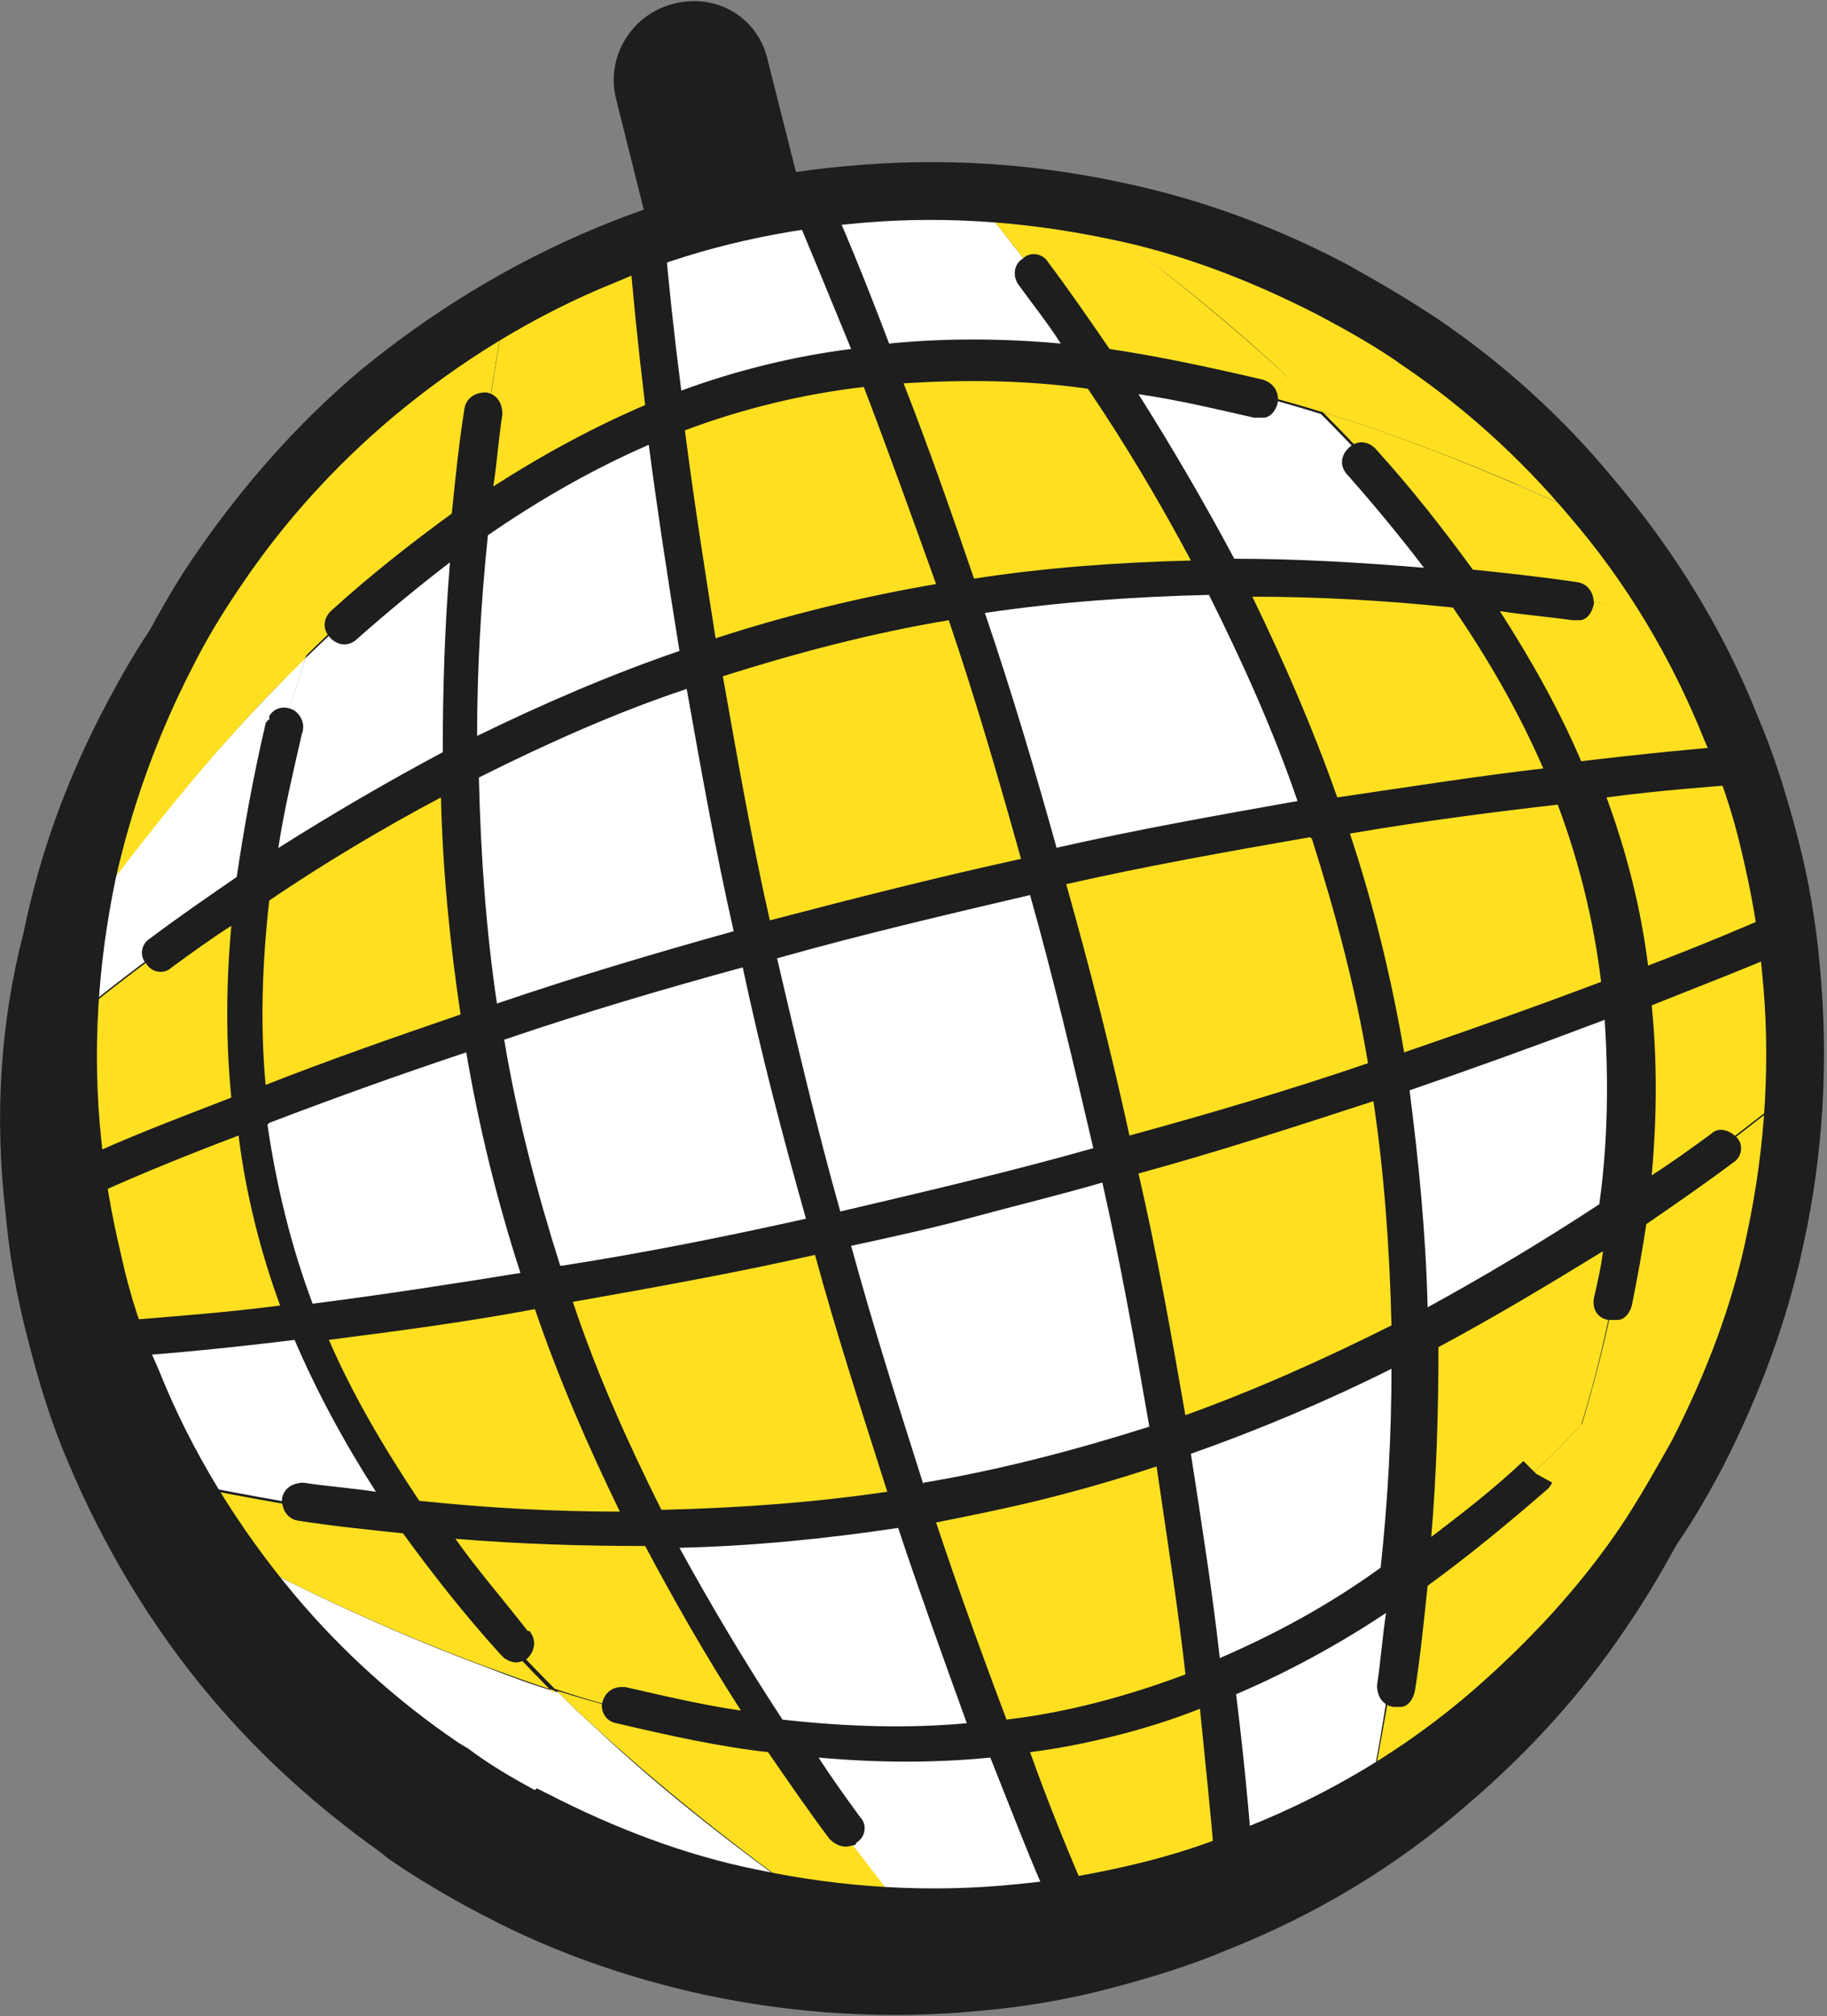<?xml version="1.0" encoding="UTF-8"?> <svg xmlns="http://www.w3.org/2000/svg" id="Calque_1" data-name="Calque 1" version="1.1" viewBox="0 0 101.1 111.5"><rect x="0" y="0" width="101.1" height="111.5" fill="#808080" stroke="none"/><defs><style> .cls-1 { fill: #1e1e1e; } .cls-1, .cls-2, .cls-3 { stroke-width: 0px; } .cls-2 { fill: #ffe021; } .cls-3 { fill: #fff; } </style></defs><path class="cls-3" d="M84.9,90.3c-.4.4-.2.2,0,0h0Z"></path><g><path class="cls-1" d="M95.1,43.4c-1.9-4.8-4.6-9.3-8-13.2-2.9-3.4-6.2-6.4-9.8-8.9-1.5-1-3.2-2.1-5-3-4-2.1-8.1-3.6-12.4-4.5-5.1-1.1-10.3-1.4-15.4-.9-4.6.4-9.4,1.6-13.7,3.4-4.8,2-9.3,4.7-13.2,8-3.4,2.9-6.4,6.2-8.8,9.8-1.2,1.7-2.1,3.3-3,5h0c-2.1,4-3.6,8.1-4.5,12.5C0,56.6-.3,61.8.3,67c.2,2.3.6,4.6,1.2,6.9h0c.6,2.4,1.3,4.7,2.2,6.8,2,4.8,4.7,9.3,8,13.2,2.7,3.2,5.8,6,9.3,8.5l.5.4c1.6,1.1,3.3,2.1,5,3l.4.2c3.8,2,7.9,3.4,12,4.3,5.1,1.1,10.3,1.4,15.4.9,2.3-.2,4.7-.6,7-1.2s4.6-1.3,6.7-2.2c4.8-1.9,9.3-4.6,13.2-8,3.4-2.9,6.4-6.2,8.8-9.8h0c1.1-1.6,2.1-3.3,3-5,2.1-3.9,3.6-8.1,4.5-12.4,1.1-5.1,1.4-10.3.9-15.4-.2-2.3-.6-4.7-1.2-7h0c-.6-2.3-1.3-4.6-2.2-6.7Z"></path><g><g><path class="cls-3" d="M26.2,28.6c-.4,3.4-.6,7-.7,10.7,0,1,0,1.9,0,2.9-1.2.6-2.3,1.2-3.4,1.8-2.8,1.6-5.6,3.3-8.1,5,.5-4.1,1.5-8.4,2.9-12.6,3-2.9,6.1-5.6,9.4-7.8Z"></path><path class="cls-3" d="M16.9,36.4c-1.4,4.3-2.4,8.5-2.9,12.6-1.8,1.2-3.5,2.4-5.2,3.6-1.6,1.2-3.2,2.4-4.6,3.6,0-1.9.3-3.7.6-5.6,3.3-4.5,6.7-8.7,10.4-12.5.6-.6,1.1-1.2,1.7-1.7Z"></path><path class="cls-3" d="M26.8,56.8c.8,4.9,2,9.7,3.6,14.4-4.9.8-9.5,1.5-13.6,2h0c-1.5-3.8-2.5-7.7-2.9-11.8h0c3.8-1.5,8.2-3,12.9-4.6h0Z"></path><path class="cls-3" d="M22.7,84c-2.5-.3-4.9-.6-7.2-1-1.7-.3-3.3-.6-4.8-.9-1.1-1.9-2.1-3.9-2.9-5.9-.3-.7-.5-1.3-.8-2,2.5-.2,6.1-.6,9.8-1.1.6,1.4,1.2,2.8,1.9,4.2,1.1,2.3,2.5,4.5,4,6.6Z"></path><path class="cls-3" d="M45.4,105.5c-1.2-.2-2.4-.4-3.6-.6-4.2-.9-8.2-2.4-12-4.4h0c-1.7-.9-3.3-1.8-4.8-2.9h0s0,0,0,0c-3.5-2.4-6.7-5.2-9.5-8.5-.9-1-1.7-2.1-2.4-3.1h0c4.6,2.4,9.2,4.5,13.8,6.2,1.3.5,2.6,1,4,1.4h0s0,0,0,0c.7.7,1.3,1.3,2,1.9,3.8,3.6,8.1,6.9,12.6,10.1Z"></path><path class="cls-3" d="M55.2,96.3h0c-1.7.2-3.3.3-5,.3-2.4,0-4.7-.1-7.2-.4-1.9-2.8-3.8-5.8-5.5-9-.5-.8-.9-1.7-1.4-2.6,4.3,0,8.7-.4,13-1,.5,0,1-.1,1.5-.2,1.6,4.8,3.2,9.1,4.6,12.9Z"></path><path class="cls-3" d="M58.9,105.5c-.7.1-1.4.2-2.2.3-2.2.2-4.4.3-6.5.2-1.4-1.7-3-3.8-4.5-5.8-.9-1.2-1.8-2.5-2.7-3.9,2.4.3,4.8.4,7.2.4,1.7,0,3.4-.1,5-.3h0c1.3,3.5,2.7,6.8,3.7,9.1Z"></path><path class="cls-3" d="M46,68.2c-5.4,1.2-10.6,2.2-15.6,3h0c-1.6-4.7-2.8-9.6-3.6-14.4h0c4.8-1.6,9.9-3.2,15.2-4.6,1.2,5.3,2.5,10.8,4,16.1Z"></path><path class="cls-3" d="M38.9,36.5h0c.8,5,1.8,10.2,3,15.6-5.3,1.5-10.4,3-15.2,4.6,0-.3-.1-.6-.2-1-.7-4.6-1-9.1-1.1-13.6,3.9-2,8-3.8,12.2-5.2.4-.1.8-.3,1.2-.4h0Z"></path><path class="cls-3" d="M36.9,22.9s0,0,0,0c.5,4,1.2,8.7,2,13.6h0c-.4.1-.8.3-1.2.4-4.2,1.5-8.3,3.3-12.2,5.2,0-1,0-1.9,0-2.9,0-3.7.3-7.3.7-10.7,2.2-1.5,4.4-2.8,6.7-3.9,1.3-.7,2.7-1.3,4-1.8Z"></path><path class="cls-3" d="M48.7,20h0c-4,.4-8,1.4-11.8,2.9-.5-3.7-.8-7.2-1-9.8,1.4-.5,2.9-1,4.5-1.3h0c1.5-.4,3-.7,4.6-.9,1,2.3,2.4,5.6,3.7,9.1Z"></path><path class="cls-3" d="M62,64.2c-5.3,1.5-10.7,2.8-16,4-1.5-5.3-2.8-10.7-4-16.1,5.3-1.5,10.7-2.8,16-4,1.5,5.3,2.8,10.7,4,16Z"></path><path class="cls-3" d="M62,64.2c1.2,5.4,2.2,10.6,3,15.6-4.7,1.6-9.5,2.8-14.4,3.6h0c-1.6-4.8-3.2-9.9-4.6-15.2,5.3-1.2,10.8-2.5,16-4Z"></path><path class="cls-3" d="M77.6,87.4c-.2,1.7-.4,3.3-.6,4.9-.4,2.5-.8,5.1-1.3,7.3-1.8,1.1-3.7,2-5.7,2.8-.7.3-1.4.5-2.1.8-.2-2.6-.5-6.1-1-9.9,1.5-.6,3.1-1.3,4.5-2.1,2.1-1.1,4.1-2.4,6.1-3.8Z"></path><path class="cls-3" d="M78.3,74.1c0,1,0,2,0,3,0,3.6-.3,7.1-.7,10.4-2,1.4-4,2.7-6.1,3.8-1.5.8-3,1.5-4.5,2.1-.5-4-1.1-8.6-1.9-13.6.5-.2.9-.3,1.4-.5,4.1-1.5,8.1-3.3,11.9-5.2Z"></path><path class="cls-3" d="M73.6,45.2c-4.9.8-10.2,1.8-15.6,3-1.5-5.3-3.1-10.4-4.6-15.2.4,0,.8-.1,1.3-.2,4.4-.7,8.8-1,13.2-1,2.1,3.9,3.9,8.1,5.5,12.5.1.3.2.6.3.9Z"></path><path class="cls-3" d="M60.8,20.2s0,0,0,0c-2.6-.3-5.2-.4-7.7-.4-1.5,0-2.9.1-4.4.3-1.4-3.5-2.7-6.8-3.7-9.1.7-.1,1.5-.2,2.2-.3,2.1-.2,4.3-.3,6.4-.2,1.4,1.7,3.1,3.8,4.6,5.9.9,1.2,1.8,2.5,2.8,3.9Z"></path><path class="cls-3" d="M81.3,32.4h0c-3.1-.3-6.3-.5-9.6-.6-1.3,0-2.6,0-3.9,0-.5-.9-.9-1.7-1.4-2.6-1.8-3.2-3.7-6.2-5.6-9,4,.5,8.2,1.4,12.3,2.7,3.1,3.1,5.9,6.3,8.2,9.6Z"></path><path class="cls-3" d="M90.4,59.6c0,2.5,0,5-.4,7.5-2.4,1.7-5,3.3-7.7,4.8-1.3.7-2.6,1.5-4,2.2,0-4.5-.3-9-1-13.6,0-.3,0-.7-.2-1,4.8-1.6,9.1-3.2,12.9-4.6h0c.2,1.5.3,3.1.3,4.7Z"></path></g><g><path class="cls-2" d="M50.2,105.9c-1.6,0-3.2-.2-4.8-.4-4.5-3.2-8.8-6.6-12.6-10.1-.7-.6-1.4-1.3-2-1.9,4.2,1.3,8.3,2.3,12.3,2.8.9,1.3,1.8,2.6,2.7,3.9,1.5,2,3.1,4.1,4.5,5.8Z"></path><g><path class="cls-2" d="M24,19.4c-2.5,4.9-4.7,9.9-6.4,14.9-.2.7-.5,1.4-.7,2.1-.6.6-1.1,1.1-1.7,1.7-3.7,3.8-7.1,8.1-10.4,12.5.1-.9.3-1.8.5-2.6.9-4.2,2.4-8.2,4.4-12h0c.9-1.7,1.8-3.3,2.9-4.9,2.4-3.5,5.3-6.7,8.6-9.5.9-.8,1.9-1.5,2.9-2.2Z"></path><path class="cls-2" d="M28,16.8c-.4,2.2-.8,4.7-1.2,7.2-.2,1.5-.4,3-.6,4.6-3.3,2.2-6.4,4.8-9.4,7.8.2-.7.5-1.4.7-2.1,1.7-5,3.9-9.9,6.4-14.9,1.3-.9,2.6-1.8,4-2.6Z"></path><path class="cls-2" d="M14,49c-.3,2.6-.5,5.2-.4,7.8,0,1.6.1,3.1.3,4.6-3.5,1.3-6.8,2.6-9.2,3.7-.1-.7-.2-1.4-.3-2.1-.2-2.3-.3-4.5-.2-6.7h0c1.4-1.2,3-2.4,4.6-3.6,1.6-1.2,3.4-2.4,5.2-3.6Z"></path><path class="cls-2" d="M25.6,42.2c0,4.5.4,9.1,1.1,13.6,0,.3,0,.6.2,1-4.8,1.6-9.1,3.2-12.9,4.6h0c-.2-1.5-.3-3.1-.3-4.6,0-2.6,0-5.1.4-7.8,2.6-1.7,5.3-3.4,8.1-5,1.1-.6,2.3-1.2,3.4-1.8Z"></path><path class="cls-2" d="M16.8,73.2c-3.7.4-7.3.9-9.8,1.1-.5-1.5-1-3-1.4-4.5h0s0,0,0,0h0c-.4-1.6-.7-3.1-.9-4.6,2.4-1,5.7-2.3,9.2-3.7.4,4,1.4,8,2.9,11.8Z"></path><path class="cls-2" d="M36.1,84.6c-1.5,0-3,0-4.5,0-3.1,0-6.1-.3-9-.6h0c-1.5-2.1-2.8-4.3-4-6.6-.7-1.4-1.4-2.8-1.9-4.2h0c4-.5,8.6-1.1,13.6-2,.1.3.2.6.3.9,1.5,4.3,3.4,8.5,5.4,12.5Z"></path><path class="cls-2" d="M43,96.2c-4-.5-8.1-1.4-12.3-2.8,0,0,0,0,0,0h0c-3-3-5.8-6.2-8.1-9.5,2.9.3,5.9.5,9,.6,1.5,0,3,0,4.5,0h0c.4.9.9,1.7,1.4,2.6,1.8,3.2,3.6,6.2,5.5,9Z"></path><path class="cls-2" d="M30.7,93.5c-1.3-.4-2.6-.9-4-1.4-4.6-1.7-9.2-3.8-13.8-6.2h0c-.9-1.2-1.6-2.4-2.4-3.7,1.5.3,3.1.6,4.8.9,2.3.4,4.7.7,7.2,1h0c2.3,3.3,5,6.4,8.1,9.5Z"></path><path class="cls-2" d="M50.6,83.4h0c-.5,0-1,.2-1.5.2-4.4.6-8.7,1-13,1h0c-2.1-4-3.9-8.2-5.4-12.5-.1-.3-.2-.6-.3-.9h0c4.9-.8,10.2-1.8,15.6-3,1.5,5.3,3,10.4,4.6,15.2Z"></path><path class="cls-2" d="M35.9,13.2c.2,2.5.6,6,1,9.8-1.4.5-2.7,1.1-4,1.8-2.3,1.1-4.5,2.4-6.7,3.9.2-1.6.4-3.1.6-4.6.4-2.5.8-5.1,1.2-7.2,1.9-1.1,3.8-2.1,5.9-2.9.7-.3,1.4-.5,2-.8Z"></path><path class="cls-2" d="M53.4,33c-4.9.8-9.7,2-14.4,3.6-.8-4.9-1.5-9.6-2-13.6,0,0,0,0,0,0,3.8-1.5,7.7-2.4,11.8-2.9h0s0,0,0,0c1.5,3.8,3.1,8.2,4.7,12.9Z"></path><path class="cls-2" d="M65,79.8c.8,4.9,1.5,9.5,1.9,13.6-3.8,1.5-7.7,2.5-11.7,3h0s0,0,0,0c-1.4-3.8-3-8.2-4.6-12.9,4.9-.8,9.7-2,14.4-3.6Z"></path><path class="cls-2" d="M66.9,93.4c.5,3.8.8,7.3,1,9.9-1.4.5-2.9,1-4.4,1.3h0c-1.5.4-3.1.7-4.6.9-1-2.4-2.3-5.6-3.7-9.1,4-.4,8-1.4,11.7-3Z"></path><path class="cls-2" d="M77.2,59.5c0,.3.1.7.2,1,.7,4.5,1,9.1,1,13.6-3.8,2-7.8,3.7-11.9,5.2-.5.2-.9.3-1.4.5-.8-4.9-1.8-10.2-3-15.6,5.3-1.5,10.4-3,15.2-4.7Z"></path><path class="cls-2" d="M77.2,59.5c-4.7,1.6-9.9,3.2-15.2,4.7-1.2-5.3-2.5-10.8-4-16,5.4-1.2,10.6-2.2,15.6-3,1.6,4.7,2.8,9.5,3.6,14.4Z"></path><path class="cls-2" d="M53.4,33c1.6,4.8,3.2,9.9,4.6,15.2-5.3,1.2-10.8,2.5-16,4-1.2-5.4-2.2-10.6-3-15.6h0c4.7-1.6,9.6-2.8,14.4-3.6Z"></path><path class="cls-2" d="M67.8,31.8c-4.3,0-8.8.4-13.2,1-.4,0-.8.1-1.3.2-1.6-4.8-3.2-9.1-4.7-12.9h0c1.5-.2,2.9-.3,4.4-.3,2.5,0,5.1,0,7.7.4,0,0,0,0,0,0,1.9,2.8,3.8,5.8,5.6,9,.5.9.9,1.7,1.4,2.6Z"></path><path class="cls-2" d="M90.4,29.8c-5-2.5-10.2-4.7-15.3-6.4-.6-.2-1.3-.4-1.9-.6-.6-.6-1.3-1.3-1.9-1.9-3.8-3.6-8.1-6.9-12.6-10.1,1.2.2,2.3.4,3.5.6,4.2.9,8.2,2.4,12,4.4,1.7.9,3.3,1.9,4.8,2.9,3.5,2.4,6.7,5.3,9.5,8.6.7.8,1.3,1.6,2,2.5Z"></path><path class="cls-2" d="M73.2,22.8c-4.2-1.3-8.3-2.2-12.3-2.7-.9-1.3-1.8-2.6-2.8-3.9-1.5-2-3.2-4.1-4.6-5.9,1.7,0,3.4.2,5.1.4h0c4.5,3.2,8.7,6.5,12.6,10.1.7.6,1.3,1.2,1.9,1.9Z"></path><path class="cls-2" d="M93.3,34.2c-1.8-.3-3.7-.7-5.7-1-2-.3-4.1-.6-6.2-.8-2.3-3.3-5.1-6.5-8.2-9.6.6.2,1.3.4,1.9.6,5.1,1.7,10.2,3.9,15.3,6.4,1,1.4,2,2.9,2.9,4.4Z"></path><path class="cls-2" d="M97,42.2c-2.6.2-6,.5-9.8,1-.6-1.4-1.2-2.8-1.9-4.2-1.1-2.2-2.5-4.4-3.9-6.6,2.1.2,4.2.5,6.2.8,2,.3,3.9.6,5.7,1,1.1,1.9,2.1,3.9,2.9,5.9.3.7.5,1.4.8,2.1Z"></path><path class="cls-2" d="M87.2,43.2h0c-4,.5-8.7,1.1-13.6,2-.1-.3-.2-.6-.3-.9-1.5-4.3-3.4-8.5-5.5-12.5,1.3,0,2.6,0,3.9,0,3.3,0,6.5.3,9.6.6h0c1.5,2.1,2.8,4.3,3.9,6.6.7,1.4,1.4,2.8,1.9,4.2Z"></path><path class="cls-2" d="M90.1,54.9h0c-3.8,1.5-8.2,3.1-12.9,4.6-.8-4.9-2-9.7-3.6-14.4,5-.8,9.6-1.5,13.6-1.9h0c1.5,3.8,2.5,7.7,2.9,11.7Z"></path><path class="cls-2" d="M98.3,46.6h0c.4,1.5.7,3.1.9,4.6,0,0,0,0,0,0-2.4,1-5.4,2.3-9,3.7-.4-4-1.4-7.9-2.9-11.7,3.8-.5,7.2-.8,9.8-1,.5,1.4,1,2.9,1.3,4.4Z"></path><path class="cls-2" d="M99.2,51.2h0c.1.7.2,1.5.3,2.2.2,2.2.3,4.3.2,6.5-1.2,1-2.5,2-3.8,3-1.9,1.4-3.8,2.8-5.9,4.2.3-2.5.5-5.1.4-7.5,0-1.6-.1-3.1-.3-4.7,3.6-1.4,6.7-2.6,9-3.7,0,0,0,0,0,0Z"></path><path class="cls-2" d="M90,67.1c-.5,3.9-1.3,7.8-2.5,11.7-3.1,3.3-6.4,6.2-9.8,8.6.4-3.3.6-6.8.7-10.4,0-1,0-2,0-3,1.3-.7,2.7-1.4,4-2.2,2.7-1.5,5.3-3.2,7.7-4.8Z"></path><path class="cls-2" d="M99.7,59.9c0,1.3-.2,2.7-.3,4,0,0,0,0,0,0-3,4.3-6.1,8.5-9.4,12.2-.8,1-1.7,1.9-2.5,2.8,1.2-4,2.1-7.9,2.5-11.7,2.1-1.4,4-2.8,5.9-4.2,1.3-1,2.6-2,3.8-3Z"></path><path class="cls-2" d="M99.4,63.9c-.2,1.5-.4,3-.7,4.5-.9,4.2-2.4,8.3-4.4,12-.9,1.7-1.8,3.3-2.9,4.8h0c-2.4,3.5-5.3,6.7-8.6,9.5-.9.8-1.8,1.5-2.8,2.2h0c2.5-4.9,4.6-9.9,6.4-14.8.4-1.1.7-2.2,1-3.2.9-.9,1.7-1.8,2.5-2.8,3.3-3.7,6.4-7.9,9.4-12.2Z"></path><path class="cls-2" d="M87.5,78.8c-.3,1.1-.7,2.1-1,3.2-1.7,4.9-3.9,9.9-6.4,14.8-1.4,1-2.8,1.9-4.3,2.8.4-2.2.9-4.8,1.3-7.3.2-1.6.4-3.2.6-4.9,3.4-2.4,6.7-5.3,9.8-8.6Z"></path></g></g></g><path class="cls-1" d="M63.6,106.2c-2.4.6-4.7,1-7,1.2-5.2.5-10.4.2-15.4-.9-4.2-.9-8.2-2.4-12-4.3l-.4-.2c-1.7-.9-3.4-1.9-5-3l-.5-.4c-3.5-2.4-6.6-5.3-9.3-8.5-3.3-3.9-6-8.4-8-13.2-.9-2.1-1.6-4.4-2.2-6.7h0c-.6-2.4-1-4.7-1.2-7-.5-5.1-.2-10.3.9-15.4.9-4.3,2.5-8.5,4.5-12.4h0c.9-1.7,1.8-3.3,3-5,2.5-3.6,5.4-6.9,8.8-9.8,4-3.3,8.4-6,13.2-8,4.3-1.8,9.1-3,13.7-3.4,5.2-.5,10.3-.2,15.4.9,4.3.9,8.4,2.4,12.4,4.5,1.8,1,3.5,2,5,3,3.7,2.5,7,5.5,9.8,8.9,3.4,4,6.1,8.4,8,13.2.9,2.1,1.6,4.4,2.2,6.7h0c.6,2.3,1,4.7,1.2,7,.5,5.2.2,10.4-.9,15.4-.9,4.3-2.5,8.5-4.5,12.4-.9,1.7-1.9,3.4-3,4.9h0c-2.5,3.7-5.5,7-8.8,9.9-4,3.4-8.4,6.1-13.2,8-2.1.9-4.4,1.6-6.7,2.2ZM29.7,98.9h0s.6.3.6.3c3.7,1.9,7.6,3.4,11.6,4.2,4.7,1,9.6,1.3,14.4.8,2.2-.2,4.4-.6,6.5-1.1s4.3-1.2,6.3-2.1c4.5-1.8,8.7-4.3,12.4-7.5,3.1-2.7,5.9-5.7,8.2-9.1h0c1-1.5,1.9-3.1,2.8-4.7,1.9-3.7,3.4-7.6,4.2-11.6,1-4.7,1.3-9.6.8-14.4-.2-2.2-.6-4.4-1.1-6.5h0c-.5-2.2-1.2-4.3-2.1-6.3-1.8-4.5-4.3-8.7-7.5-12.4-2.7-3.2-5.8-6-9.2-8.3-1.4-1-3-1.9-4.7-2.8-3.7-1.9-7.6-3.4-11.6-4.2-4.8-1-9.6-1.3-14.4-.8-4.3.4-8.9,1.5-12.8,3.2-4.5,1.8-8.7,4.4-12.4,7.5-3.2,2.7-6,5.8-8.3,9.2-1.1,1.6-2,3.1-2.8,4.7h0c-1.9,3.7-3.3,7.6-4.2,11.6-1,4.8-1.3,9.6-.8,14.4.2,2.1.6,4.3,1.1,6.4h0c.5,2.3,1.2,4.4,2.1,6.4,1.8,4.5,4.4,8.7,7.5,12.4,2.6,3.1,5.7,5.9,9.1,8.2l.5.3h0c1.2.9,2.4,1.6,3.7,2.3Z"></path><g><path class="cls-1" d="M37.7,13l-2-8c-.4-1.5.5-2.9,2-3.3h0c1.5-.4,2.9.5,3.3,2l2.1,8.3"></path><path class="cls-1" d="M44.6,11.6l-3.1.8-2.1-8.3c-.1-.6-.8-1-1.4-.8s-1,.8-.8,1.4l2,8-3.1.8-2-8c-.6-2.3.8-4.7,3.2-5.3s4.7.8,5.2,3.2l2.1,8.3Z"></path></g></g><path class="cls-1" d="M96.8,43.3c.5-.1.8-.6.8-1.1,0-.6-.5-1-1.1-1-2.6.2-5.7.5-9,.9-1.2-2.8-2.7-5.5-4.5-8.3,1.3.2,2.6.3,4,.5.1,0,.3,0,.4,0,.4,0,.7-.4.8-.9,0-.6-.3-1.1-.9-1.2-2-.3-3.9-.5-5.8-.7-1.6-2.2-3.4-4.5-5.4-6.7-.4-.4-1-.5-1.5,0-.4.4-.5,1,0,1.5,1.5,1.7,2.9,3.4,4.2,5.1-3.6-.3-7.1-.5-10.5-.5-1.6-3-3.4-6.1-5.3-9.1,2.1.3,4.2.8,6.4,1.3.2,0,.3,0,.5,0,.4,0,.7-.4.8-.8.1-.6-.2-1.1-.8-1.3-3-.7-5.8-1.3-8.5-1.7-1.1-1.6-2.2-3.2-3.4-4.8-.3-.5-1-.6-1.4-.2-.5.3-.6,1-.2,1.5.8,1.1,1.6,2.1,2.3,3.2-3.3-.3-6.5-.3-9.5,0-1.4-3.7-2.6-6.6-3.4-8.3-.2-.5-.8-.8-1.4-.5-.5.2-.8.8-.5,1.4.7,1.6,1.8,4.3,3.2,7.7-3.2.4-6.4,1.2-9.4,2.3-.4-3.1-.7-5.9-.9-8.3,0-.6-.5-1-1.1-.9-.6,0-1,.5-.9,1.1.2,2.6.5,5.6.9,8.9-2.8,1.2-5.6,2.7-8.4,4.5.2-1.3.3-2.7.5-4,0-.6-.3-1.1-.9-1.2-.6,0-1.1.3-1.2.9-.3,1.9-.5,3.8-.7,5.8-2.2,1.6-4.5,3.4-6.7,5.4-.4.4-.5,1,0,1.5.4.4,1,.5,1.5,0,1.7-1.5,3.4-2.9,5.1-4.2-.3,3.6-.4,7.2-.4,10.5-3,1.6-6.1,3.4-9.1,5.3.3-2,.8-4.1,1.3-6.3.2-.5,0-1-.4-1.3-.5-.3-1.1-.2-1.4.3v.2c-.1,0-.2.2-.2.2-.7,3-1.2,5.8-1.6,8.5-1.6,1.1-3.2,2.2-4.8,3.4-.5.3-.6,1-.2,1.4.3.5,1,.6,1.4.2,1.1-.8,2.2-1.6,3.3-2.3-.3,3.3-.3,6.5,0,9.5-3.1,1.2-6,2.3-8.3,3.4-.5.2-.8.8-.5,1.4.2.5.8.8,1.4.5,2.2-1,4.9-2.1,7.8-3.2.4,3.2,1.2,6.4,2.3,9.4-3.1.4-5.9.6-8.3.8-.6,0-1,.5-.9,1.1,0,.6.5,1,1.1.9,2.6-.2,5.7-.5,8.9-.9,1.2,2.8,2.7,5.6,4.5,8.4-1.3-.2-2.7-.3-4-.5-.6,0-1.1.3-1.2.9,0,.6.3,1.1.9,1.2,1.9.3,3.9.5,5.8.7,1.6,2.2,3.4,4.5,5.4,6.7l.2.2c.3.2.6.3.9.2s.3-.1.4-.2c.4-.4.5-1,.1-1.5h-.1c-1.4-1.8-2.8-3.4-4-5.1,3.6.3,7.1.4,10.5.4,1.6,3,3.3,6,5.3,9.1-2.1-.3-4.2-.8-6.4-1.3h-.2c-.6,0-1,.4-1.1,1,0,.5.3.9.8,1,3,.7,5.7,1.3,8.4,1.6,1.1,1.6,2.2,3.2,3.4,4.8.3.3.7.5,1.1.4s.3,0,.4-.2c.5-.3.6-1,.2-1.4-.8-1.1-1.6-2.2-2.3-3.3,3.3.3,6.5.3,9.5,0,1.2,3,2.3,5.9,3.4,8.3.2.5.7.7,1.2.6s.1,0,.2,0c.5-.2.8-.8.5-1.4-1-2.3-2.1-5-3.1-7.8,1.6-.2,3.1-.5,4.7-.9s3.2-.9,4.7-1.5c.3,3,.6,5.8.8,8.3,0,.6.5,1,1.1,1,0,0,.1,0,.2,0,.5-.1.8-.6.8-1.1-.2-2.7-.5-5.8-.9-9,2.8-1.2,5.6-2.7,8.3-4.5-.2,1.3-.3,2.7-.5,4,0,.6.3,1.1.9,1.2.1,0,.3,0,.4,0,.4,0,.7-.4.8-.9.3-1.9.5-3.9.7-5.8,2.2-1.6,4.4-3.4,6.7-5.4l.2-.3-.9-.5-.7-.7c-1.7,1.6-3.4,2.9-5.1,4.2.3-3.5.4-7.1.4-10.5,3-1.6,6-3.4,9.1-5.3-.1.9-.3,1.7-.5,2.6-.1.6.2,1.1.8,1.2.2,0,.3,0,.5,0,.4,0,.7-.4.8-.8.3-1.5.6-3.1.8-4.5,1.6-1.1,3.2-2.2,4.8-3.4.5-.3.6-1,.2-1.4s-1-.6-1.4-.2c-1.1.8-2.2,1.6-3.3,2.3.3-3.3.3-6.4,0-9.4,3-1.2,5.9-2.3,8.3-3.4.1,0,.3-.1.5-.2l-.9-1.9c0,0-.2,0-.3.1-2.3,1-4.9,2.1-7.8,3.2-.4-3.2-1.2-6.3-2.3-9.3,3-.4,5.9-.6,8.3-.8,0,0,.1,0,.2,0ZM88.6,54.3c-3.7,1.4-7.4,2.7-10.9,3.9-.7-4.1-1.7-8.2-3-12.1,4.1-.7,8-1.2,11.5-1.6,1.2,3.2,2,6.5,2.4,9.8ZM14.9,62.1c3.4-1.3,7-2.6,10.9-3.9.7,4.1,1.7,8.2,3,12.2-3.7.6-7.6,1.2-11.5,1.7-1.2-3.2-2-6.5-2.5-9.9ZM65.6,78.3c-.8-4.6-1.6-9.1-2.6-13.4,4.4-1.2,8.7-2.6,13-4,.6,4,.9,8.2,1,12.4-3.8,1.9-7.6,3.6-11.5,5ZM36.6,83.5c-1.9-3.8-3.6-7.6-4.9-11.5,4.5-.8,9-1.6,13.4-2.6,1.2,4.4,2.6,8.7,4,13.1-4.1.6-8.2.9-12.5,1ZM38,38.1c.8,4.5,1.6,9,2.6,13.4-4.3,1.2-8.7,2.5-13.1,4-.6-4-.9-8.2-1-12.5,3.8-1.9,7.6-3.6,11.5-4.9ZM31,70c-1.3-4.1-2.4-8.3-3.1-12.5,4.4-1.5,8.8-2.8,13.2-4,1,4.7,2.2,9.3,3.5,13.9-4.5,1-9,1.9-13.5,2.6ZM46.5,67c-1.3-4.6-2.4-9.3-3.5-14,4.6-1.3,9.3-2.4,14-3.5,1.3,4.6,2.4,9.3,3.5,14-4.6,1.3-9.3,2.4-14,3.5ZM72.6,46.4c1.3,4.1,2.4,8.2,3.1,12.4-4.4,1.5-8.8,2.8-13.2,4-1-4.6-2.2-9.3-3.5-13.9,4.4-1,8.9-1.8,13.5-2.6ZM58.5,47c-1.2-4.3-2.5-8.7-4-13.1,4-.6,8.2-.9,12.4-1,1.9,3.8,3.6,7.6,4.9,11.4-4.5.8-9,1.6-13.4,2.6ZM53.9,32c-1.3-3.8-2.6-7.5-3.9-10.8,3.2-.2,6.7-.2,10.2.3,2.1,3.1,4,6.3,5.7,9.5-4.1.1-8.1.4-12,1ZM52.5,34.3c1.5,4.4,2.8,8.9,4,13.2-4.6,1-9.3,2.2-13.9,3.4-1-4.4-1.8-9-2.6-13.5,4.1-1.3,8.3-2.4,12.5-3.1ZM37.6,36c-3.8,1.3-7.5,2.9-11.2,4.7,0-3.5.2-7.3.6-11.1,2.9-2,5.9-3.7,8.9-5,.5,3.8,1.1,7.7,1.7,11.4ZM25.5,56.1c-3.8,1.3-7.5,2.6-10.8,3.9-.3-3.2-.2-6.7.2-10.2,3.1-2.1,6.3-4,9.5-5.7.1,4.1.5,8.1,1.1,12.1ZM29.6,72.4c1.3,3.8,2.9,7.5,4.7,11.2-3.6,0-7.3-.2-11.1-.6-2-3-3.7-5.9-5-8.9,3.9-.5,7.7-1,11.4-1.7ZM49.7,84.5c1.2,3.6,2.5,7.2,3.8,10.8-3.2.3-6.7.2-10.2-.2-2.1-3.2-4-6.4-5.7-9.5,4.1-.1,8.1-.5,12.1-1.1ZM51.1,82.1c-1.4-4.4-2.8-8.8-4-13.2,2.3-.5,4.6-1,6.8-1.6s4.7-1.2,7.1-1.9c1,4.4,1.8,8.9,2.6,13.5-4.1,1.3-8.3,2.4-12.5,3.1ZM65.9,80.4c3.7-1.3,7.5-2.9,11.1-4.7,0,3.6-.2,7.3-.6,11-2.9,2.1-5.9,3.7-8.9,5-.4-3.6-1-7.4-1.6-11.3ZM78,60.3c3.5-1.2,7.1-2.5,10.8-3.9.2,3.2.2,6.6-.3,10.2-3.2,2.1-6.4,4-9.5,5.7-.1-4.1-.5-8.1-1-12ZM74,44.1c-1.3-3.7-2.9-7.4-4.7-11.1,3.6,0,7.3.2,11.1.6,2,2.9,3.7,5.9,5,8.9-3.5.4-7.3,1-11.4,1.6ZM47.8,21.4c1.3,3.4,2.6,7,4,10.9-4.1.7-8.2,1.7-12.2,3-.6-3.8-1.2-7.6-1.7-11.5,3.2-1.2,6.5-2,9.9-2.4ZM55.7,95.1c-1.4-3.7-2.7-7.3-3.9-10.9,2-.4,4-.8,6-1.3s4.1-1.1,6.2-1.8c.6,4.1,1.2,7.9,1.6,11.5-3.2,1.2-6.5,2.1-9.9,2.5Z"></path></svg> 
